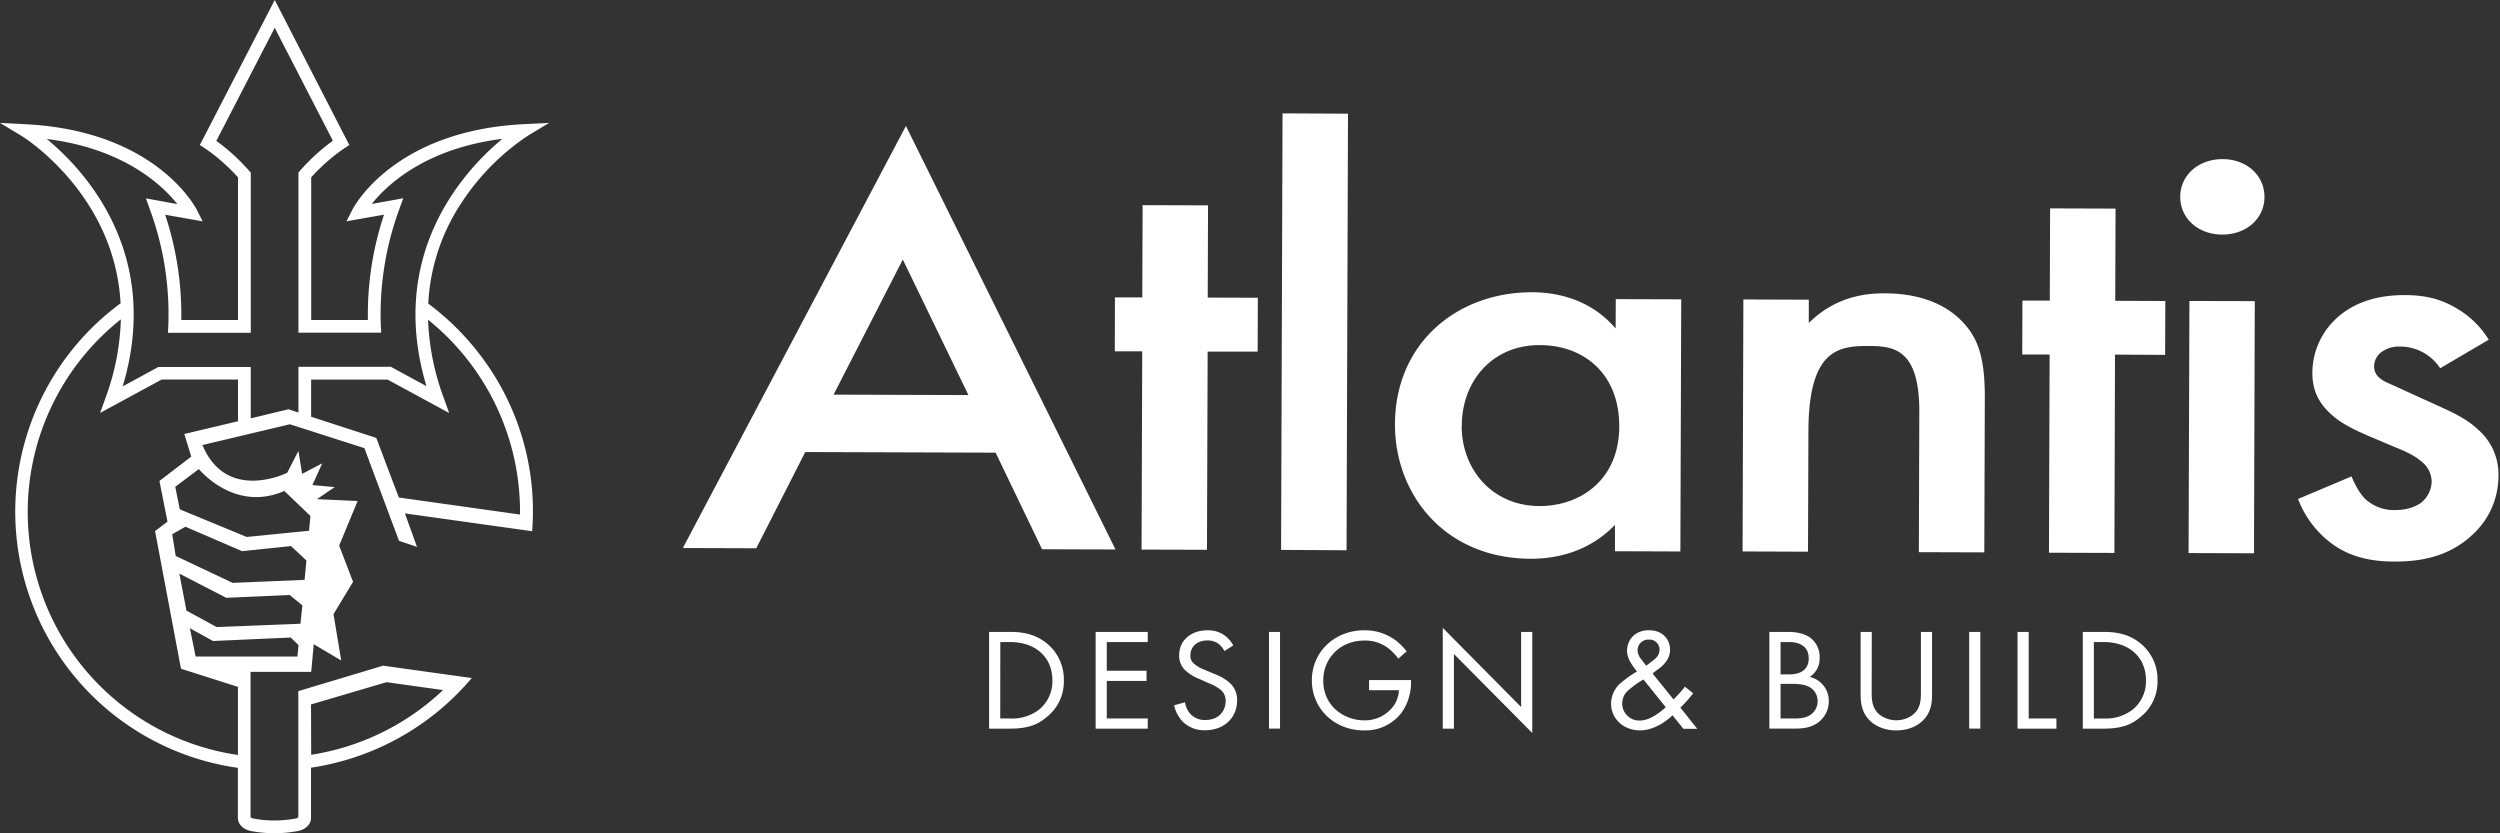 <svg xmlns="http://www.w3.org/2000/svg" viewBox="0 0 827.42 275.77"><rect x="0" y="0" width="827.42" height="275.77" fill="#333333" stroke="none"/><path d="M327.36 209.14h6.78c3.34 0 8.08.34 12.27 3.75a15.36 15.36 0 0 1 5.69 12.28 15 15 0 0 1-5.84 12.29c-3 2.5-6.23 3.7-12.17 3.7h-6.73zm3.69 28.66h3.24a14.61 14.61 0 0 0 9.53-2.88 12.08 12.08 0 0 0 4.49-9.75c0-7.68-5.59-12.67-14-12.67h-3.24zm48.82-25.3h-13.56v9.5h13.16v3.36h-13.16v12.44h13.56v3.36h-17.25v-32h17.25zm25.38 2.98a7.6 7.6 0 0 0-1.94-2.4 6.15 6.15 0 0 0-3.74-1.11c-3.29 0-5.59 2-5.59 4.95a3.28 3.28 0 0 0 1.25 2.78 11 11 0 0 0 3.49 2l3.19 1.34a16.25 16.25 0 0 1 5.14 3 7.56 7.56 0 0 1 2.39 5.81c0 5.9-4.54 9.84-10.52 9.84a10.16 10.16 0 0 1-7.23-2.6 11.4 11.4 0 0 1-3.09-5.66l3.59-1a7.43 7.43 0 0 0 2 4.08 6.51 6.51 0 0 0 4.79 1.78c4.54 0 6.68-3.12 6.68-6.34a4.69 4.69 0 0 0-1.66-3.65 14.67 14.67 0 0 0-4-2.21l-3-1.35a14.73 14.73 0 0 1-4.43-2.64 6.52 6.52 0 0 1-2.3-5.23c0-4.94 3.94-8.26 9.33-8.26a9.3 9.3 0 0 1 5.33 1.44 9.71 9.71 0 0 1 3.24 3.56zm18.4-6.34v32H420v-32zm29.47 15.94H467v.77a17.17 17.17 0 0 1-3.2 10.13 15.07 15.07 0 0 1-12.36 5.76c-9.88 0-17.26-7.25-17.26-16.57s7.43-16.56 17.36-16.56a17 17 0 0 1 10.17 3.17 20.32 20.32 0 0 1 3.84 3.79L462.8 218a17.82 17.82 0 0 0-3.14-3.31 12.5 12.5 0 0 0-8.08-2.69c-8 0-13.62 5.81-13.62 13.25 0 8.74 7.23 13.16 13.52 13.16a11.67 11.67 0 0 0 10.17-5.41 9.82 9.82 0 0 0 1.35-4.56h-9.88zm24.39 16.08V207.8l25.93 26.2v-24.86h3.69v33.46l-25.93-26.16v24.72zm82.87-11.71a41.94 41.94 0 0 1-4.23 4.75l5.58 7h-4.59l-3.59-4.46c-2.89 2.78-6.93 5-10.72 5-5.43 0-9.62-3.8-9.62-8.88a9 9 0 0 1 3-6.63 37.32 37.32 0 0 1 5.58-4c-2.24-2.79-3.29-4.71-3.29-6.87 0-3.36 2.45-6.77 7.23-6.77s7 3.22 7 6.44c0 1.48-.44 3.6-3.09 5.8-.84.72-.55.34-2.69 2.07l6.93 8.59a42 42 0 0 0 3.79-4.22zm-16.45-4.56a29.9 29.9 0 0 0-4.69 3.31 5.72 5.72 0 0 0-2.34 4.61 5.63 5.63 0 0 0 5.88 5.66c3.54 0 7.28-3.26 8.53-4.41zm.9-4.56l2.19-1.64c1.9-1.44 2.24-2.59 2.24-3.69a3.32 3.32 0 0 0-3.59-3.31 3.54 3.54 0 0 0-3.69 3.5 5.07 5.07 0 0 0 1.35 3.17zm46.77-11.19c1.84 0 5.19.15 7.63 2a7.83 7.83 0 0 1 3 6.62 7.13 7.13 0 0 1-3.29 6.29 8.06 8.06 0 0 1 6.33 8.07 8.72 8.72 0 0 1-3.39 6.91c-2.64 2-5.68 2.11-8 2.11h-8.27v-32zm-2.29 14.07h2.79c1.94 0 6.53-.39 6.53-5.33 0-5.28-5.38-5.38-6.43-5.38h-2.89zm0 14.59h4.23c2.15 0 4.24-.14 5.84-1.34a5.36 5.36 0 0 0 2.19-4.42 5.17 5.17 0 0 0-2.84-4.71c-1.25-.67-3-1-5.63-1h-3.79zm30.16-9.02c0 2.68 0 5.61 2.65 7.77a9.14 9.14 0 0 0 11 0c2.64-2.16 2.64-5.09 2.64-7.77v-19.64h3.69v20.6c0 2.68-.3 5.28-2.09 7.68-2 2.64-5.49 4.32-9.73 4.32s-7.73-1.68-9.72-4.32c-1.8-2.4-2.1-5-2.1-7.68v-20.6h3.69zm35.96-19.64v32h-3.69v-32zm16 0v28.66h9.18v3.36h-12.87v-32zm17.91 0h6.78c3.34 0 8.08.34 12.26 3.75a15.33 15.33 0 0 1 5.69 12.28 15 15 0 0 1-5.83 12.29c-3 2.5-6.24 3.7-12.17 3.7h-6.73zM693 237.8h3.24a14.6 14.6 0 0 0 9.52-2.88 12.05 12.05 0 0 0 4.49-9.75c0-7.68-5.59-12.67-14-12.67H693zm-363.48-87.98l-63-.21-16.22 31.85-24.3-.08L299.83 41.7l69.37 140.16-24.31-.08zm-9-19.06L298.8 85.9l-22.91 44.71zm79.17-14.4l-.22 65.6-21.65-.07.22-65.6h-9.07l.03-17.87h9.06l.11-30.52 21.65.07-.1 30.52 16.58.06-.06 17.83zm46.45-78.73l-.48 144.49L424 182l.48-144.48zM534.77 99l21.66.07-.28 83.45-21.65-.08v-8.72c-9.53 9.88-21.25 11.23-27.88 11.21-28.73-.1-45-21.56-44.93-44.55.09-27.15 20.92-43.73 45.45-43.65 6.85 0 18.78 1.65 27.58 12zm-51 41.85c-.05 14.47 10.07 26.59 25.76 26.64 13.7 0 26.33-8.83 26.39-26.27.06-18.23-12.51-27-26.21-27-15.65-.12-25.85 11.78-25.9 26.6zM577 99.11l21.65.08v7.72c9.31-9.28 19.92-9.84 25.22-9.82 17.24.06 24.51 7.81 27.37 11.39 3.52 4.57 5.71 10.32 5.67 23.21l-.17 51.13-21.66-.07.15-46.38c.07-21.21-8.76-21.83-16.94-21.86-9.72 0-19.67 1.13-19.76 28.08l-.14 40-21.65-.08zm123 18.25l-.2 65.64-21.66-.07.22-65.6h-9.06l.06-17.84h9.06l.1-30.52 21.66.07-.1 30.52 16.57.06-.06 17.84zm35.59-64.69c8 0 13.9 5.4 13.88 12.53s-6 12.47-14 12.44-13.91-5.4-13.88-12.53 6.04-12.47 14-12.44zm10.67 47l-.26 83.45-21.65-.07.28-83.44zm61.36 22.21a15.86 15.86 0 0 0-13.23-7.18 9.81 9.81 0 0 0-6.64 2.16 6 6 0 0 0-2 4.36c0 2.18 1.09 3.57 3.07 4.76 1.33.8 2.65 1.2 7.29 3.4l11 5c4.85 2.19 9.49 4.39 13 7.77a19.5 19.5 0 0 1 6.8 15.48 26.21 26.21 0 0 1-8.24 19c-7.32 7.11-16.38 9.26-26.11 9.23-6 0-13.48-.84-20.09-5.42a32.79 32.79 0 0 1-11.88-15.3l17.7-7.47c1.1 2.78 3.07 6.35 5.06 7.94a14.07 14.07 0 0 0 9.49 3.21c3.31 0 6.85-1 8.85-2.75a9.34 9.34 0 0 0 3.11-6.53 8.49 8.49 0 0 0-2.85-6.35c-2.64-2.39-5.73-3.79-9.26-5.19l-8-3.39c-4.19-1.8-9.26-4-12.79-7.18-4.85-4.18-6.6-8.74-6.58-14.09a24.61 24.61 0 0 1 7.79-17.81c4.21-4 11.3-7.9 22.79-7.86 6.63 0 11.93 1.23 17.22 4.42a30.33 30.33 0 0 1 10.58 10.34zm-665.88-21.39a66.27 66.27 0 0 1 11.14-33.58A77.56 77.56 0 0 1 174.58 45l7.15-4.33-8.34.42c-43 2.16-56.26 27.32-56.8 28.39l-1.9 3.76 12.41-2.19a104.55 104.55 0 0 0-5.34 34.85H103V58.7a61.41 61.41 0 0 1 11.07-9.7l1.54-1L90.93 0 66.14 48l1.55 1a61 61 0 0 1 11.08 9.7v47.22H60a104.82 104.82 0 0 0-5.34-34.85l12.41 2.19-1.9-3.76c-.55-1.07-13.77-26.23-56.8-28.39L0 40.68 7.18 45c.38.23 30.75 19.06 32.73 55.38a85.63 85.63 0 0 0 38.82 153.75v16.54c0 2.13 1.78 3.89 4.42 4.39a41.95 41.95 0 0 0 15.37 0c2.64-.5 4.42-2.26 4.42-4.39v-16.59a86.15 86.15 0 0 0 53.25-29.74l.06-.14c-.06.07-.11.14-.17.2l-29.29-4.08-28.06 8.42v41.77a2.13 2.13 0 0 1-1 .41 37.66 37.66 0 0 1-13.8 0 2.07 2.07 0 0 1-1-.41v-48.15H103l.84-9.15 9.09 5.38-2.55-15.32 6.47-10.69-4.6-12 6.11-14.76-13.47-.61 5.9-4-7.39-.66 3.24-7.2-6.64 3.49-1.24-7.58-3.7 7.21S75 166.5 67 147.29l28.94-6.87 24.66 7.9L132.06 179l5.95 2-4-11.08 42.1 5.89v.18-.07a85 85 0 0 0-17-58.17 86 86 0 0 0-17.37-17.26zm-38.8 132.66l25-7.37 18.69 2.61a81.68 81.68 0 0 1-43.64 21.42zm-24.17-93.73L61 143.64l2.3 7.48-10.53 8.06 2.66 13.47-4.11 3.12 8.58 45.56 18.85 6v22.54A81.3 81.3 0 0 1 40 105.69a81.26 81.26 0 0 1-5 25.78l-1.87 5.2 20.38-11.06h25.26zm20-2.88l-3.31-1.08-12.47 3v-17H52.41l-11.8 6.41C53.77 83.89 27.91 56.24 15.49 46c25.4 3.16 38.17 15.23 43.22 21.55L48.3 65.66l1.22 3.42a100.34 100.34 0 0 1 6.18 38.85l-.11 2.21H83v-53l-.52-.59a66.51 66.51 0 0 0-10.88-9.93L90.92 9.2l19.25 37.38a65.62 65.62 0 0 0-10.88 9.93l-.52.59v53h27.4l-.12-2.21a100.56 100.56 0 0 1 6.18-38.85l1.23-3.42-10.41 1.88c5-6.32 17.82-18.39 43.22-21.55-12.43 10.29-38.27 37.94-25.13 81.85l-11.8-6.41H98.77zM132 164.66l-7.47-19.73-21.55-7v-12.3h25.3l20.38 11.06-1.87-5.2a82.89 82.89 0 0 1-5.12-25.67 81.54 81.54 0 0 1 30.44 64.48zm-72.5 3.91l-1.5-7.46 7.83-5.87s11.7 14.49 28.27 7.25l8.64 8.28-.45 4.89-20.64 2.06zM58.15 184L57 176.81l4.37-2.48 18.77 8.09 16.17-1.69 5.1 4.77-.6 6.41-23.8 1zm41.29 22.44l-27.73 1.1-10-5.46-2.35-12.23 15.53 8 21-.92 4.2 3.43zm-36.6 1.48l7.67 4.23L96.23 211l2.57 2.51-.36 3.78H64.75z" fill="#fff"></path></svg>